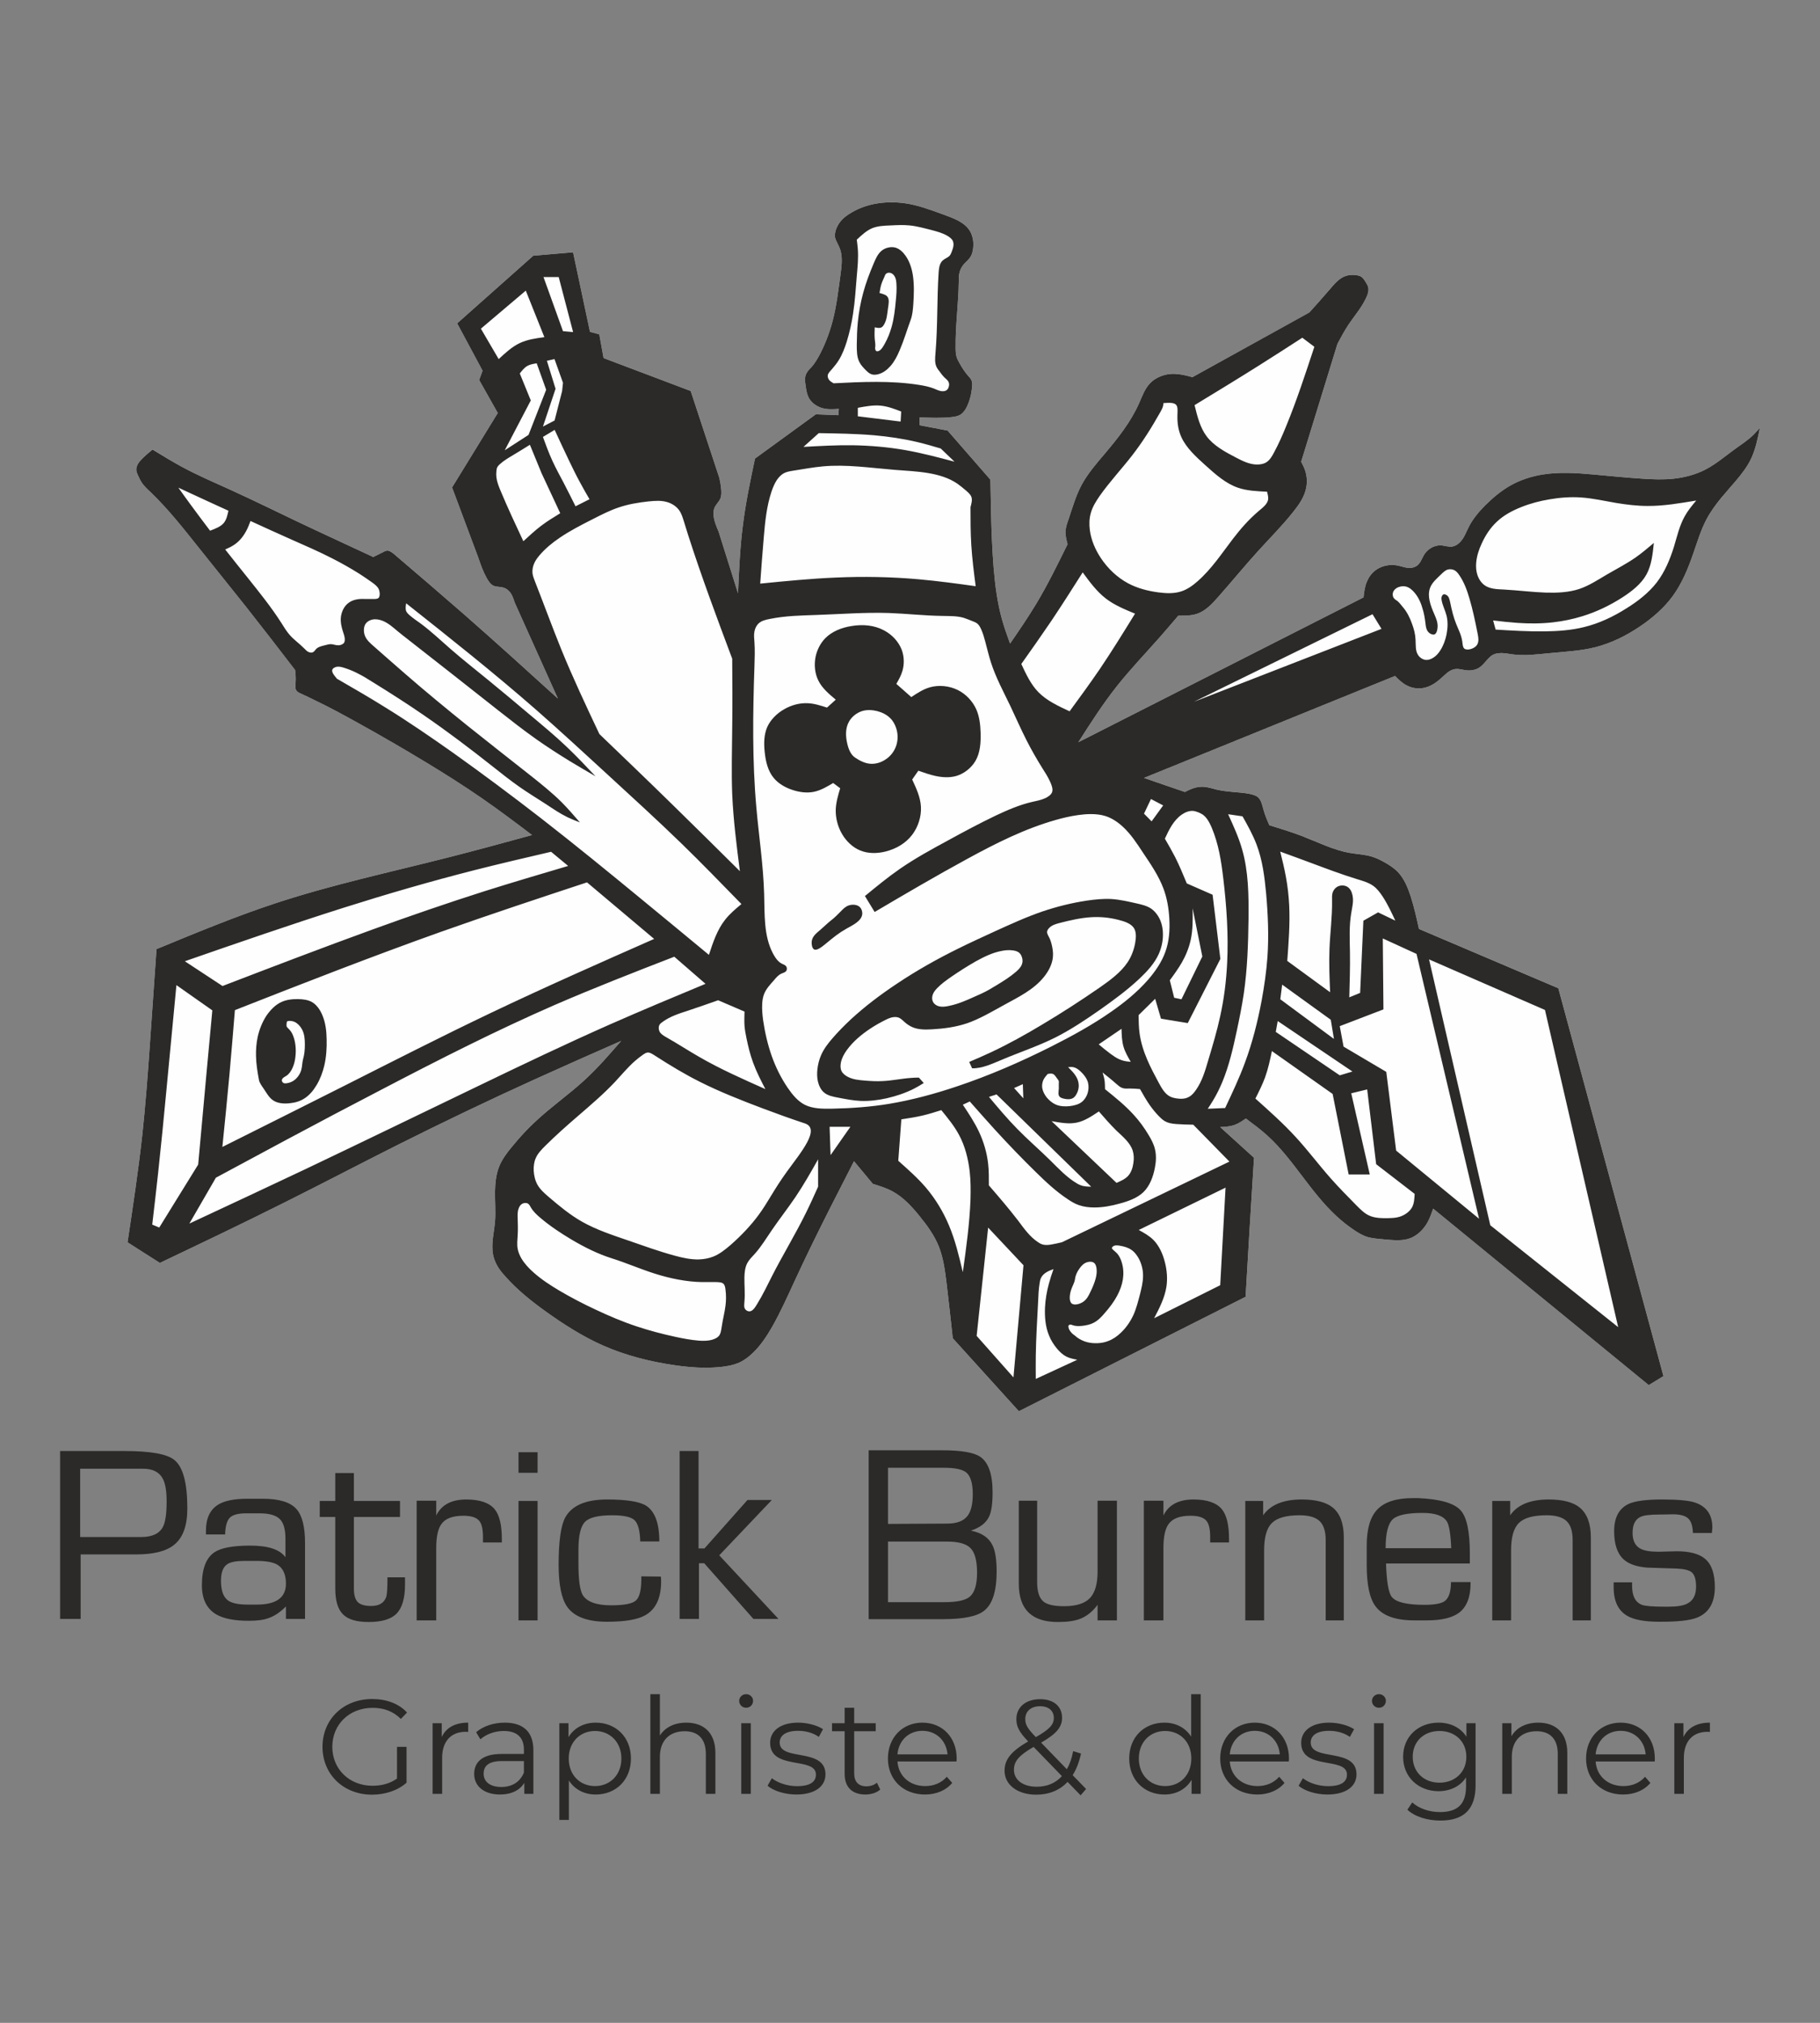 <?xml version="1.0" encoding="UTF-8"?>
<!DOCTYPE svg PUBLIC "-//W3C//DTD SVG 1.1//EN" "http://www.w3.org/Graphics/SVG/1.1/DTD/svg11.dtd">
<!-- Creator: CorelDRAW 2021.5 -->
<svg xmlns="http://www.w3.org/2000/svg" xml:space="preserve" width="225px" height="250px" version="1.1" style="shape-rendering:geometricPrecision; text-rendering:geometricPrecision; image-rendering:optimizeQuality; fill-rule:evenodd; clip-rule:evenodd"
viewBox="0 0 22500 25000"
 xmlns:xlink="http://www.w3.org/1999/xlink"
 xmlns:xodm="http://www.corel.com/coreldraw/odm/2003">
 <rect x="0" y="0" width="22500" height="25000" fill="#808080" stroke="none"/>
 <defs>
  <style type="text/css">
   <![CDATA[
    .fil0 {fill:none}
    .fil1 {fill:#FEFEFE}
    .fil2 {fill:#2B2A29;fill-rule:nonzero}
   ]]>
  </style>
 </defs>
 <g id="Plan_x0020_1">
  <rect class="fil0" width="22500" height="25000"/>
  <g id="_2213003425200">
   <path class="fil1" d="M17268 6987c64,11 125,41 187,30 25,-5 49,-15 68,-30 43,-35 58,-95 90,-142 24,-36 59,-64 97,-83 31,-14 64,-23 98,-22 50,1 101,24 150,14 30,-5 59,-23 82,-44 59,-54 84,-132 120,-202 51,-99 124,-184 202,-262 95,-96 198,-182 315,-248 122,-68 259,-112 397,-134 206,-34 415,-19 622,0 203,18 404,39 607,52 130,9 260,14 390,0 135,-15 270,-51 389,-112 132,-68 246,-167 368,-255 76,-55 157,-107 224,-172 29,-28 56,-59 83,-90 -27,135 -54,269 -112,389 -48,98 -117,186 -188,270 -60,71 -121,138 -179,210 -68,82 -132,169 -181,262 -71,134 -114,281 -165,427 -64,185 -140,368 -254,524 -109,147 -250,270 -405,374 -169,114 -353,205 -547,255 -187,47 -382,56 -577,75 -148,14 -295,33 -442,15 -60,-8 -119,-22 -180,-15 -26,2 -52,9 -75,22 -22,13 -42,32 -60,52 -38,42 -72,88 -120,113 -46,24 -103,30 -157,22 -38,-5 -75,-17 -112,-15 -26,2 -52,10 -75,23 -22,12 -42,28 -60,45 -44,38 -86,80 -135,112 -52,33 -111,56 -173,60 -59,4 -120,-10 -172,-38 -54,-28 -98,-72 -142,-115l-3103 1260 506 174c43,-22 87,-44 134,-55 33,-9 68,-11 102,-9 57,5 112,24 167,37 65,14 132,21 197,27 66,5 130,10 198,23 37,8 76,18 102,40 43,35 55,99 72,158 19,69 45,129 71,189 138,43 276,85 412,137 193,75 380,171 585,206 92,16 188,19 276,47 44,14 86,33 127,55 69,37 137,79 190,134 77,81 122,191 158,301 43,134 73,268 102,402l1723 733 1300 4794 -182 111 -2665 -2181c-21,59 -41,119 -72,173 -25,44 -56,84 -94,119 -33,29 -71,55 -111,71 -104,42 -224,26 -340,16 -71,-7 -141,-11 -206,-32 -52,-18 -102,-47 -150,-79 -82,-55 -158,-115 -229,-182 -156,-145 -288,-317 -419,-490 -133,-175 -266,-351 -427,-497 -84,-77 -177,-145 -269,-213 -43,30 -86,61 -134,78 -57,21 -119,25 -182,28l418 379 -57 921 -47 798 -2803 1414 -817 -902c-24,-224 -49,-447 -76,-674 -19,-156 -39,-313 -95,-455 -56,-142 -147,-268 -247,-390 -94,-115 -197,-225 -323,-294 -76,-42 -162,-69 -247,-95 -78,-93 -155,-186 -233,-280 -101,198 -203,397 -304,595 -144,287 -286,573 -420,864 -93,200 -182,403 -292,595 -66,114 -139,224 -234,315 -49,47 -103,89 -163,117 -76,35 -161,50 -246,58 -188,18 -375,4 -560,-23 -305,-44 -608,-121 -888,-245 -244,-109 -471,-253 -689,-408 -190,-136 -373,-281 -525,-456 -36,-40 -69,-82 -94,-128 -22,-41 -38,-84 -47,-128 -26,-134 12,-273 24,-409 10,-127 -2,-251 0,-379 2,-105 14,-212 53,-307 37,-89 97,-169 160,-244 90,-110 184,-213 287,-308 192,-180 411,-332 605,-510 164,-150 309,-318 455,-486 -355,156 -710,313 -1063,473 -573,260 -1141,532 -1703,814 -466,234 -927,476 -1394,709 -510,256 -1027,502 -1543,748 -133,-85 -267,-169 -400,-255 66,-440 133,-881 182,-1323 40,-373 68,-747 94,-1121 28,-393 55,-786 82,-1179 492,-203 983,-407 1486,-572 696,-228 1416,-382 2127,-563 345,-88 687,-181 1030,-275 -205,-155 -410,-310 -622,-456 -221,-154 -450,-298 -680,-437 -280,-170 -564,-334 -854,-495 -171,-95 -345,-189 -515,-271 -59,-30 -119,-57 -184,-88 -23,-10 -47,-21 -59,-39 -18,-26 -12,-68 -9,-107 3,-53 -1,-99 -6,-146 -198,-258 -397,-516 -599,-772 -194,-245 -391,-487 -585,-731 -190,-238 -376,-477 -599,-692 -44,-41 -89,-82 -120,-133 -16,-25 -28,-52 -40,-79 -9,-20 -18,-39 -20,-60 -2,-18 1,-36 7,-53 11,-34 35,-61 60,-87 42,-43 87,-81 133,-120 119,74 237,147 359,213 200,109 411,198 619,293 268,122 532,252 798,379 279,133 559,261 839,392 37,18 75,35 113,53 39,-19 78,-38 120,-59 17,-10 35,-20 53,-20 26,-2 51,16 76,35 293,250 586,501 876,754 390,342 774,690 1158,1039l-533 -1185c-18,-54 -35,-109 -74,-146 -20,-20 -45,-35 -73,-42 -38,-10 -81,-6 -115,-21 -36,-16 -62,-55 -84,-94 -47,-85 -76,-169 -105,-254l-324 -867 565 -920 -230 -408 42 -115 -314 -585c314,-279 628,-557 941,-836l492 -42 209 983 115 31 53 293 1077 407 355 1077c9,42 17,84 21,128 5,43 6,88 -10,126 -18,40 -57,73 -73,114 -10,26 -12,56 -11,84 5,74 34,141 63,209l240 763c13,-281 24,-561 60,-839 34,-278 92,-552 150,-827l752 -547 279 11 5 -78c-73,5 -146,10 -216,-13 -57,-19 -111,-56 -143,-104 -33,-51 -44,-114 -52,-177 -6,-40 -11,-80 0,-117 5,-19 14,-36 26,-52 13,-19 30,-35 46,-52 48,-54 84,-118 117,-183 65,-130 115,-267 150,-405 45,-178 66,-360 92,-548 14,-105 29,-212 0,-310 -8,-26 -20,-52 -33,-78 -13,-25 -28,-51 -33,-78 -6,-34 1,-71 13,-105 12,-30 27,-59 46,-84 39,-52 93,-92 150,-124 90,-52 187,-86 288,-105 120,-22 246,-23 366,-6 159,22 307,78 470,137 133,48 276,99 339,215 16,30 27,64 33,98 6,39 6,78 0,118 -5,34 -14,69 -33,97 -19,29 -47,52 -72,79 -26,28 -47,62 -58,98 -13,41 -13,86 -13,130 -4,275 -42,536 -39,809 0,40 1,80 12,118 8,25 20,48 33,71 32,58 66,113 111,164 15,16 31,33 39,52 14,29 11,64 7,98 -7,62 -18,118 -40,176 -22,62 -56,127 -110,157 -31,16 -68,22 -105,26 -134,14 -263,8 -392,3l0 97 346 66 529 607c2,136 5,272 8,408 5,226 14,452 32,679 18,218 46,436 105,646 28,99 63,196 98,293 112,-162 223,-325 325,-494 142,-237 264,-486 386,-734 -14,-55 -28,-109 -25,-162 3,-50 21,-100 38,-149 49,-146 91,-292 161,-423 75,-139 182,-262 287,-386 163,-193 319,-389 423,-622 39,-88 71,-181 137,-249 60,-62 149,-101 236,-112 97,-11 192,13 287,38l1445 -798c82,-92 164,-184 249,-283 60,-70 120,-144 202,-170 36,-12 76,-15 117,-11 26,3 53,8 74,21 22,15 38,40 53,64 13,21 26,42 32,64 12,47 -8,100 -32,148 -61,122 -143,214 -213,319 -48,73 -91,153 -134,233l-449 1458c19,36 37,73 50,112 22,67 26,142 12,211 -21,111 -89,208 -161,298 -139,175 -292,327 -436,486 -164,180 -315,368 -486,559 -77,88 -159,176 -261,212 -72,26 -154,25 -237,25 -78,92 -156,183 -236,274 -175,198 -359,390 -523,597 -174,219 -325,456 -477,693l3526 -1790c8,-69 17,-138 44,-202 23,-52 59,-100 105,-134 33,-25 72,-42 112,-53 49,-13 100,-16 150,-7z"/>
   <path class="fil2" d="M743 17933l797 0c321,0 526,37 616,111 107,86 160,286 160,598 0,212 -54,362 -162,449 -97,80 -255,120 -473,120l-684 0 0 797 -254 0 0 -2075zm1003 1063c136,0 226,-43 269,-127 30,-58 45,-163 45,-314 0,-129 -16,-222 -48,-281 -44,-82 -125,-122 -242,-122l-779 0 0 844 755 0zm1783 23c0,-118 -23,-200 -71,-246 -47,-46 -130,-70 -248,-70l-168 0c-99,0 -167,19 -202,55 -35,37 -54,105 -57,206l-237 0 0 -45c0,-153 50,-260 149,-322 78,-49 199,-74 361,-74l195 0c199,0 337,42 413,126 71,79 107,219 107,420l0 939 -236 0 0 -154c-69,69 -137,116 -207,141 -62,25 -145,36 -247,36 -181,1 -317,-26 -410,-80 -117,-71 -175,-190 -175,-359 0,-201 51,-337 154,-407 81,-55 226,-82 437,-83 225,-1 373,47 442,144l0 -227zm-352 812c239,0 358,-87 358,-259 0,-112 -35,-189 -104,-233 -54,-32 -140,-48 -259,-48l-147 0c-103,0 -175,13 -216,41 -51,35 -76,101 -77,198 -1,118 25,198 77,242 45,39 129,59 250,59l118 0zm776 -1281l192 0 0 -345 230 0 0 345 570 0 0 198 -570 0 0 884c0,79 16,135 48,168 32,32 87,48 166,48 99,0 161,-38 187,-115 9,-31 14,-110 14,-239l217 0 0 89c0,167 -34,285 -101,356 -68,72 -184,107 -349,107 -148,0 -254,-31 -317,-95 -64,-63 -95,-169 -95,-317l0 -886 -192 0 0 -198zm1198 -3l242 0 0 183c64,-132 188,-198 372,-198 168,0 285,41 351,121 59,73 88,195 88,367l0 43 -233 0c0,-31 0,-54 0,-68 0,-97 -16,-164 -47,-200 -34,-41 -99,-62 -196,-62 -132,0 -223,34 -272,104 -42,58 -63,157 -63,295l0 894 -242 0 0 -1479zm1259 3l236 0 0 1476 -236 0 0 -1476zm0 -602l236 0 0 254 -236 0 0 -254zm1505 1103c-3,-133 -27,-221 -71,-264 -43,-39 -131,-59 -265,-60 -177,-1 -294,26 -347,82 -54,55 -81,169 -81,343l0 175c0,197 18,326 53,386 52,84 170,127 352,127 159,0 262,-20 305,-59 49,-44 71,-143 67,-299l242 3c2,14 3,35 3,62 0,204 -66,343 -198,417 -95,53 -252,79 -472,79 -239,0 -403,-61 -490,-183 -71,-99 -107,-274 -107,-524 0,-287 28,-482 82,-582 82,-148 255,-222 518,-222 240,0 401,26 482,77 109,70 163,218 163,442l-236 0zm487 -1118l234 0 0 1204 73 0 532 -599 301 0 -650 684 732 786 -310 0 -608 -688 -65 0 0 688 -239 0 0 -2075zm2337 -9l909 0c236,0 393,27 471,81 101,69 152,215 152,439 0,137 -14,235 -41,294 -36,82 -112,141 -227,179 131,26 220,85 266,179 35,69 52,178 52,326 0,244 -52,406 -156,486 -87,69 -256,103 -508,103l-918 0 0 -2087zm938 1877c153,0 256,-22 310,-66 61,-50 92,-149 92,-297 0,-146 -26,-248 -79,-303 -53,-56 -151,-83 -295,-83l-727 0 0 749 699 0zm349 -1332l0 -3c0,-133 -27,-222 -79,-267 -49,-40 -141,-59 -279,-59l-690 0 0 694c82,0 204,-1 367,-2 162,-1 285,-2 366,-2 118,0 201,-32 250,-95 43,-56 65,-145 65,-266zm569 78l227 0 0 1009c0,118 27,198 81,240 47,37 131,55 252,55 150,0 257,-34 321,-102 62,-67 93,-175 93,-327l0 -875 239 0 0 1479 -239 0 0 -192c-63,84 -134,141 -213,172 -68,27 -159,40 -274,40 -325,2 -487,-155 -487,-471l0 -1028zm1546 0l242 0 0 183c64,-132 188,-198 372,-198 168,0 285,41 351,121 59,73 88,195 88,367l0 43 -233 0c0,-31 0,-54 0,-68 0,-97 -16,-164 -47,-200 -34,-41 -99,-62 -196,-62 -132,0 -223,34 -272,104 -42,58 -63,157 -63,295l0 894 -242 0 0 -1479zm1254 3l221 0 0 177c91,-130 250,-195 477,-195 175,0 303,34 385,101 90,75 135,198 135,367l0 1026 -224 0 0 -995c0,-109 -27,-188 -79,-236 -51,-45 -132,-68 -243,-68 -163,0 -277,31 -342,95 -65,63 -97,176 -97,338l0 866 -233 0 0 -1476zm1501 553c0,-205 43,-354 130,-446 90,-95 237,-142 442,-142 41,0 62,0 62,0 272,12 447,62 526,150 77,83 115,261 115,534l0 124 -1036 0c7,225 31,363 71,413 51,65 185,98 402,98 125,0 208,-15 251,-45 52,-37 79,-117 79,-236l242 0 0 16c0,170 -48,292 -144,364 -84,61 -215,93 -393,93l-162 0c-232,0 -391,-59 -477,-175 -72,-97 -108,-267 -108,-509l0 -239zm1045 31c-7,-172 -25,-282 -53,-329 -45,-72 -145,-107 -302,-107 -188,0 -310,26 -366,77 -60,55 -90,174 -90,359l811 0zm507 -584l222 0 0 177c90,-130 249,-195 477,-195 174,0 303,34 384,101 90,75 136,198 136,367l0 1026 -225 0 0 -995c0,-109 -26,-188 -79,-236 -51,-45 -132,-68 -242,-68 -164,0 -278,31 -343,95 -65,63 -97,176 -97,338l0 866 -233 0 0 -1476zm1729 1006c0,5 0,13 0,23 0,9 0,17 0,21 0,124 40,202 121,234 39,15 132,23 280,23l47 0c110,0 191,-13 239,-41 70,-37 104,-106 104,-207 0,-88 -18,-147 -55,-178 -31,-25 -91,-41 -181,-45 -124,-4 -247,-8 -370,-12 -131,-11 -227,-45 -289,-101 -78,-71 -118,-187 -118,-349 0,-170 61,-283 183,-339 79,-35 216,-53 411,-53 196,0 332,13 406,38 141,48 213,149 214,304 0,15 -2,39 -6,72l-234 0c-3,-89 -23,-149 -61,-182 -38,-33 -100,-49 -187,-49 -18,0 -45,1 -83,2 -38,1 -66,1 -85,1 -115,0 -193,10 -232,29 -66,31 -98,97 -98,199 0,93 32,158 95,193 47,26 122,39 226,39 24,0 61,-1 111,-3 50,-2 88,-3 114,-3 162,0 280,32 353,96 79,68 118,183 118,347 0,191 -72,317 -217,376 -87,36 -243,53 -467,52 -184,0 -317,-24 -401,-74 -110,-65 -166,-182 -166,-351l0 -62 228 0z"/>
   <path class="fil2" d="M4908 21981c-90,64 -193,89 -304,89 -285,0 -496,-206 -496,-481 0,-277 211,-482 498,-482 136,0 252,40 350,137l76 -79c-102,-111 -255,-167 -431,-167 -355,0 -614,250 -614,591 0,340 259,591 612,591 161,0 317,-50 427,-148l0 -443 -118 0 0 392zm553 -513l0 -171 -113 0 0 873 118 0 0 -445c0,-206 111,-322 293,-322 9,0 19,2 29,2l0 -115c-161,0 -273,61 -327,178zm780 -178c-138,0 -267,43 -355,118l53 88c71,-63 177,-103 290,-103 163,0 248,81 248,231l0 53 -278 0c-250,0 -337,113 -337,247 0,151 122,254 319,254 145,0 247,-55 301,-144l0 136 112 0 0 -541c0,-226 -127,-339 -353,-339zm-42 795c-139,0 -220,-63 -220,-164 0,-90 54,-156 224,-156l274 0 0 142c-47,115 -145,178 -278,178zm1166 -795c-145,0 -266,63 -337,179l0 -172 -113 0 0 1195 118 0 0 -487c73,113 192,173 332,173 249,0 435,-179 435,-445 0,-264 -186,-443 -435,-443zm-9 784c-186,0 -325,-137 -325,-341 0,-202 139,-340 325,-340 185,0 326,138 326,340 0,204 -141,341 -326,341zm1129 -784c-148,0 -262,58 -327,159l0 -511 -118 0 0 1232 118 0 0 -458c0,-200 118,-316 306,-316 166,0 262,95 262,279l0 495 118 0 0 -507c0,-250 -146,-373 -359,-373zm739 -184c50,0 86,-38 86,-87 0,-44 -38,-81 -86,-81 -48,0 -86,38 -86,83 0,47 38,85 86,85zm-60 1064l118 0 0 -873 -118 0 0 873zm681 8c227,0 360,-98 360,-249 0,-335 -566,-157 -566,-393 0,-83 70,-145 227,-145 90,0 181,22 257,75l52 -95c-73,-49 -196,-81 -309,-81 -222,0 -345,106 -345,249 0,345 566,166 566,393 0,87 -68,143 -234,143 -123,0 -241,-43 -311,-98l-53 93c72,62 211,108 356,108zm996 -146c-34,30 -82,45 -130,45 -98,0 -151,-57 -151,-160l0 -521 266 0 0 -99 -266 0 0 -191 -118 0 0 191 -156 0 0 99 156 0 0 528c0,161 91,254 256,254 68,0 138,-20 184,-61l-41 -85zm986 -299c0,-262 -178,-443 -424,-443 -245,0 -426,184 -426,443 0,259 186,445 458,445 138,0 259,-50 337,-143l-67 -76c-66,76 -161,115 -267,115 -191,0 -330,-122 -343,-304l730 0c0,-14 2,-27 2,-37zm-424 -342c171,0 296,120 311,291l-619 0c14,-171 139,-291 308,-291zm2024 719l-166 -171c46,-73 81,-163 103,-267l-97 -30c-16,88 -43,163 -78,224l-318 -329c189,-109 259,-191 259,-307 0,-144 -107,-230 -271,-230 -179,0 -294,99 -294,247 0,89 33,159 146,275 -212,123 -292,224 -292,362 0,176 163,296 390,296 158,0 291,-53 389,-158l161 166 68 -78zm-568 -1023c108,0 169,59 169,145 0,83 -54,141 -222,237 -106,-108 -131,-156 -131,-224 0,-93 68,-158 184,-158zm-43 995c-168,0 -281,-83 -281,-209 0,-103 57,-176 243,-283l350 361c-80,88 -186,131 -312,131zm1910 -1144l0 525c-73,-113 -192,-173 -331,-173 -250,0 -435,179 -435,443 0,264 185,445 435,445 144,0 265,-63 336,-181l0 173 113 0 0 -1232 -118 0zm-322 1136c-185,0 -325,-137 -325,-341 0,-204 140,-340 325,-340 185,0 324,136 324,340 0,204 -139,341 -324,341zm1531 -341c0,-262 -178,-443 -423,-443 -246,0 -427,184 -427,443 0,259 186,445 458,445 138,0 259,-50 337,-143l-66 -76c-67,76 -161,115 -268,115 -190,0 -330,-122 -343,-304l730 0c0,-14 2,-27 2,-37zm-423 -342c171,0 295,120 310,291l-619 0c15,-171 139,-291 309,-291zm898 787c227,0 360,-98 360,-249 0,-335 -566,-157 -566,-393 0,-83 69,-145 227,-145 90,0 181,22 257,75l52 -95c-73,-49 -196,-81 -309,-81 -222,0 -345,106 -345,249 0,345 566,166 566,393 0,87 -68,143 -234,143 -123,0 -241,-43 -311,-98l-53 93c72,62 211,108 356,108zm637 -1072c50,0 86,-38 86,-87 0,-44 -38,-81 -86,-81 -48,0 -86,38 -86,83 0,47 38,85 86,85zm-60 1064l118 0 0 -873 -118 0 0 873zm1142 -873l0 167c-73,-114 -199,-174 -345,-174 -249,0 -438,171 -438,422 0,250 189,425 438,425 143,0 267,-59 340,-170l0 111c0,216 -101,317 -322,317 -134,0 -260,-44 -343,-119l-60 90c91,86 247,134 407,134 288,0 436,-136 436,-436l0 -767 -113 0zm-333 735c-193,0 -331,-131 -331,-320 0,-190 138,-319 331,-319 192,0 332,129 332,319 0,189 -140,320 -332,320zm1221 -742c-151,0 -269,61 -332,168l0 -161 -113 0 0 873 118 0 0 -458c0,-200 118,-316 306,-316 166,0 262,95 262,279l0 495 118 0 0 -507c0,-250 -146,-373 -359,-373zm1441 443c0,-262 -177,-443 -423,-443 -246,0 -427,184 -427,443 0,259 186,445 458,445 138,0 259,-50 337,-143l-66 -76c-66,76 -161,115 -267,115 -191,0 -331,-122 -344,-304l731 0c0,-14 1,-27 1,-37zm-423 -342c171,0 295,120 310,291l-619 0c15,-171 140,-291 309,-291zm777 77l0 -171 -113 0 0 873 118 0 0 -445c0,-206 111,-322 293,-322 9,0 19,2 29,2l0 -115c-161,0 -272,61 -327,178z"/>
   <g>
    <path class="fil2" d="M13744 11111c-103,-6 -207,5 -311,20 -184,28 -365,73 -541,132 -205,70 -403,161 -601,251 -146,67 -292,134 -436,205 -266,131 -525,276 -772,442 -197,131 -388,275 -562,435 -80,75 -158,153 -231,238 -54,62 -105,129 -138,204 -25,56 -40,117 -47,178 -5,51 -5,102 7,152 12,50 36,100 73,132 46,41 113,54 178,66 95,18 185,36 277,40 107,4 217,-9 324,-33 117,-27 231,-65 337,-119 40,-21 80,-44 119,-69l-60 -67c-33,0 -66,1 -99,4 -117,8 -233,34 -350,39 -72,4 -145,0 -218,-6 -72,-6 -145,-12 -211,-46 -33,-17 -64,-41 -79,-73 -15,-31 -14,-70 -7,-106 12,-56 40,-106 72,-151 79,-109 185,-197 298,-271 60,-39 121,-74 185,-105 21,-11 42,-20 66,-27 30,-8 64,-10 92,0 30,12 54,37 79,60 28,24 60,45 93,59 74,32 160,31 244,26 147,-8 289,-28 423,-72 163,-55 313,-146 469,-231 177,-97 361,-186 488,-343 59,-73 105,-160 112,-251 5,-55 -5,-112 -19,-165 -7,-24 -14,-48 -27,-72 -12,-24 -29,-49 -26,-73 2,-17 13,-33 26,-46 34,-35 80,-48 125,-60 131,-34 262,-64 390,-72 112,-7 223,2 344,33 76,19 157,47 191,105 28,48 24,116 13,179 -16,89 -47,168 -92,237 -85,128 -218,225 -350,317 -236,163 -467,312 -707,455 -205,123 -416,241 -634,343 -89,42 -179,81 -269,119l36 79c124,3 245,-55 366,-105 224,-95 444,-167 653,-271 193,-96 376,-218 555,-343 172,-121 340,-244 495,-389 95,-90 185,-187 238,-304 33,-74 52,-156 52,-238 1,-60 -9,-121 -32,-178 -25,-57 -63,-110 -113,-145 -53,-36 -119,-51 -185,-66 -102,-23 -202,-46 -303,-53zm-1110 805l0 0c-12,37 -42,66 -72,93 -75,65 -156,115 -238,165 -62,38 -125,76 -191,106 -75,32 -149,69 -225,98 -55,22 -111,40 -172,53 -48,11 -100,18 -145,0 -17,-7 -34,-18 -46,-33 -11,-13 -17,-29 -20,-46 -4,-23 1,-47 10,-69 11,-26 30,-49 50,-70 51,-53 111,-96 171,-138 99,-68 199,-132 304,-192 103,-57 210,-110 324,-131 43,-9 87,-12 131,-7 29,3 58,10 80,26 19,14 32,36 39,60 10,28 10,59 0,85z"/>
    <path class="fil2" d="M21674 5377c-67,65 -148,117 -224,172 -122,88 -236,187 -368,255 -119,61 -254,97 -389,112 -130,14 -260,9 -390,0 -203,-13 -404,-34 -607,-52 -207,-19 -416,-33 -622,0 -138,22 -275,66 -397,134 -117,66 -220,152 -315,247 -78,79 -151,164 -202,263 -36,70 -61,148 -120,202 -23,21 -52,39 -82,44 -49,10 -100,-13 -150,-14 -34,-1 -67,8 -98,22 -38,19 -73,47 -97,83 -32,47 -47,107 -90,142 -19,15 -43,25 -68,30 -62,11 -123,-19 -187,-30 -50,-9 -101,-6 -150,7 -40,11 -79,28 -112,53 -46,34 -82,82 -105,135 -28,63 -36,132 -44,201l-3526 1790c152,-237 303,-474 477,-693 164,-207 348,-399 523,-597 80,-91 158,-182 236,-274 83,0 165,1 237,-25 102,-36 184,-124 261,-212 171,-192 322,-379 486,-559 144,-159 297,-311 436,-486 72,-90 140,-187 161,-298 14,-69 10,-144 -12,-211 -13,-39 -31,-76 -50,-112l449 -1458c43,-80 86,-160 134,-233 70,-105 152,-197 213,-319 24,-48 44,-101 32,-148 -6,-22 -19,-43 -32,-64 -15,-24 -31,-49 -53,-64 -21,-13 -48,-18 -74,-21 -41,-4 -81,-1 -117,11 -82,26 -142,100 -202,170 -85,99 -167,191 -249,282l-1445 799c-95,-25 -190,-49 -287,-38 -87,11 -176,50 -236,112 -66,68 -98,161 -137,249 -104,233 -260,429 -423,622 -105,124 -212,247 -287,386 -70,131 -112,277 -161,423 -17,49 -35,99 -38,149 -3,53 11,107 25,162 -122,248 -244,497 -386,734 -102,169 -213,332 -325,494 -35,-97 -70,-194 -98,-293 -59,-210 -87,-428 -105,-646 -18,-227 -27,-453 -32,-679 -3,-136 -6,-272 -8,-408l-529 -607 -346 -66 0 -97c129,5 258,11 392,-3 37,-4 74,-10 105,-26 54,-30 88,-95 110,-157 22,-58 33,-114 40,-176 4,-34 7,-69 -7,-98 -8,-19 -24,-36 -39,-52 -45,-51 -79,-106 -111,-164 -13,-23 -25,-46 -33,-71 -11,-38 -12,-78 -12,-118 -3,-273 35,-535 39,-809 0,-44 0,-89 13,-130 11,-36 32,-70 58,-98 25,-27 53,-49 72,-79 19,-28 28,-63 33,-97 6,-40 6,-79 0,-118 -6,-34 -17,-68 -33,-98 -63,-116 -206,-167 -339,-215 -163,-59 -311,-115 -470,-137 -120,-17 -246,-16 -366,6 -101,19 -198,53 -288,105 -57,32 -111,72 -150,124 -19,25 -34,54 -46,84 -12,34 -19,71 -13,105 6,27 20,53 33,78 13,26 25,52 33,78 29,98 14,205 0,310 -26,188 -47,370 -92,548 -35,138 -85,275 -150,405 -33,65 -69,129 -117,183 -16,17 -33,33 -46,52 -12,16 -21,33 -26,52 -11,37 -6,77 0,117 8,63 18,126 52,177 32,48 86,85 143,104 70,23 143,18 216,13l-5 78 -279 -11 -752 547c-58,275 -116,549 -150,827 -36,278 -47,558 -60,839l-240 -763c-29,-68 -58,-135 -63,-209 -1,-28 1,-58 11,-84 17,-41 55,-74 73,-114 16,-38 15,-83 10,-126 -4,-44 -12,-86 -21,-128l-355 -1077 -1077 -407 -53 -293 -115 -31 -209 -983 -492 42c-313,279 -627,558 -941,836l314 585 -42 115 230 408 -565 920 324 867c29,85 58,169 105,254 22,39 48,78 84,94 34,15 77,11 115,21 28,7 53,22 73,42 39,37 56,92 74,146l533 1185c-384,-349 -768,-697 -1158,-1039 -290,-253 -583,-504 -876,-754 -25,-18 -50,-37 -76,-35 -18,0 -36,10 -53,20 -42,21 -81,40 -120,59 -38,-18 -76,-35 -113,-53 -280,-131 -560,-259 -839,-392 -266,-127 -530,-257 -798,-379 -208,-95 -419,-184 -619,-293 -122,-66 -240,-139 -359,-212 -46,38 -91,76 -133,119 -25,26 -49,53 -60,87 -6,17 -9,35 -7,53 2,21 11,40 20,60 13,27 24,54 40,79 31,51 76,92 120,133 223,215 409,454 599,692 194,244 391,486 585,731 202,256 401,514 599,772 5,47 9,93 6,146 -3,39 -9,81 9,107 12,18 36,29 59,39 65,31 125,58 184,88 170,82 344,176 515,271 290,161 574,325 854,495 230,139 459,284 680,437 212,146 417,301 622,456 -343,94 -685,187 -1030,275 -711,181 -1431,335 -2127,563 -503,165 -994,369 -1486,572 -27,393 -54,786 -82,1179 -26,374 -54,748 -94,1121 -49,442 -116,883 -182,1323 133,86 267,170 400,255 516,-246 1033,-492 1543,-748 467,-233 928,-475 1394,-709 562,-282 1130,-554 1703,-814 353,-160 708,-317 1063,-473 -146,168 -291,336 -455,486 -194,178 -413,330 -605,510 -103,95 -197,198 -287,308 -63,75 -123,155 -160,244 -39,95 -51,202 -53,307 -2,128 10,252 0,379 -12,136 -50,275 -24,409 9,44 25,87 47,128 25,46 58,88 94,128 152,175 335,320 525,456 218,155 445,299 689,408 280,124 583,201 888,245 185,27 372,41 560,23 85,-8 170,-23 246,-58 60,-28 114,-70 163,-117 95,-91 168,-201 234,-315 110,-192 199,-395 292,-595 134,-291 276,-577 420,-864 101,-198 203,-397 304,-595 78,94 155,187 233,280 85,26 171,53 247,95 126,69 229,179 323,294 100,122 191,248 247,389 56,143 76,300 95,456 27,227 52,450 76,674l817 902 2803 -1414 47 -798 57 -921 -418 -379c63,-3 125,-7 182,-28 48,-17 91,-48 135,-78 91,68 184,136 268,213 161,146 294,322 427,497 131,173 263,345 419,490 71,67 147,127 229,182 48,32 98,61 150,79 65,21 135,25 206,32 116,10 236,26 340,-16 40,-16 78,-42 111,-71 38,-35 69,-75 94,-119 31,-54 51,-114 72,-173l2665 2181 182 -111 -1300 -4794 -1723 -733c-29,-134 -59,-268 -102,-402 -36,-110 -81,-220 -158,-301 -53,-55 -121,-97 -190,-134 -41,-22 -83,-41 -127,-55 -88,-28 -184,-31 -276,-47 -204,-35 -392,-131 -585,-206 -136,-52 -274,-94 -412,-137 -26,-60 -52,-120 -71,-189 -17,-59 -29,-123 -71,-158 -27,-22 -66,-32 -103,-40 -68,-13 -132,-18 -198,-23 -65,-6 -132,-13 -197,-27 -55,-13 -110,-32 -167,-37 -34,-2 -69,0 -102,9 -47,11 -91,33 -134,55l-506 -174 3103 -1260c44,43 88,87 142,115 52,28 113,42 172,38 62,-4 121,-27 173,-60 49,-32 91,-73 135,-112 19,-17 38,-33 60,-45 23,-13 49,-21 75,-23 37,-2 74,10 112,15 54,8 111,2 157,-22 48,-25 82,-71 120,-113 18,-20 38,-39 60,-52 23,-13 49,-20 75,-22 61,-7 120,7 180,15 147,18 294,-1 442,-15 195,-19 390,-28 577,-75 194,-50 378,-141 547,-255 155,-104 296,-227 405,-374 114,-156 190,-339 254,-524 51,-146 94,-293 165,-427 49,-93 113,-180 180,-262 59,-72 120,-139 180,-210 71,-84 140,-172 188,-270 58,-120 85,-254 112,-389 -27,31 -54,62 -83,90zm-6097 -868l0 0c175,-110 349,-223 523,-335l149 112c-110,333 -219,666 -349,982 -44,108 -90,214 -149,323 -26,50 -55,99 -100,125 -32,19 -73,25 -112,25 -93,-1 -177,-43 -261,-87 -137,-71 -275,-147 -361,-262 -80,-106 -115,-245 -149,-385 270,-164 541,-329 809,-498zm-2091 1829l0 0c21,-76 65,-145 111,-212 125,-176 270,-331 399,-497 129,-166 240,-343 348,-535 18,-32 36,-64 38,-100 0,-4 0,-8 0,-12 68,-5 136,-10 161,25 20,27 14,77 13,124 -3,105 13,194 50,274 61,132 180,241 299,348 125,113 250,223 398,274 112,39 236,44 361,50 9,34 18,69 13,99 -10,54 -64,96 -113,137 -132,112 -229,226 -323,348 -135,176 -262,371 -436,523 -60,53 -126,100 -199,124 -90,30 -189,26 -287,13 -132,-18 -259,-51 -373,-112 -134,-72 -250,-182 -336,-311 -70,-106 -121,-223 -137,-349 -9,-70 -7,-143 13,-211zm-487 1333l0 0c132,-197 259,-397 386,-597 87,119 174,237 286,323 106,82 233,134 361,187 -142,230 -284,461 -435,684 -121,177 -247,350 -374,523 -142,-66 -284,-132 -386,-237 -92,-94 -152,-221 -211,-348 126,-177 251,-355 373,-535zm-2694 -2934l0 0c-19,-11 -38,-22 -53,-39 -13,-16 -22,-39 -19,-59 2,-14 10,-27 19,-39 13,-16 26,-31 40,-46 28,-32 55,-67 78,-104 44,-71 73,-149 98,-228 35,-114 61,-230 78,-346 24,-154 33,-308 46,-464 10,-111 21,-222 13,-332 -3,-40 -8,-79 -13,-118 61,-57 123,-115 196,-144 68,-26 146,-29 222,-32 80,-4 158,-8 235,0 92,9 184,35 275,58 67,18 133,35 195,72 28,17 54,37 66,65 6,17 8,35 6,53 -2,25 -11,48 -19,71 -8,19 -14,38 -26,53 -22,25 -59,36 -85,59 -15,12 -25,28 -33,45 -14,33 -17,69 -20,105 -22,337 -10,650 -39,998 -5,59 -11,120 13,170 10,21 25,40 40,59 18,24 35,49 58,71 20,19 43,35 52,59 8,18 7,39 0,59 -4,16 -13,30 -26,39 -12,9 -29,13 -45,13 -39,1 -75,-18 -111,-33 -59,-23 -121,-35 -183,-45 -348,-55 -703,-38 -1058,-20zm836 349l0 0 -7 124 -529 -65 0 -105c97,-18 194,-36 287,-26 85,9 167,40 249,72zm-1019 267l0 0c227,4 453,7 679,26 183,16 365,43 542,85 97,23 192,51 287,79l170 163c-203,-54 -407,-108 -613,-144 -212,-37 -426,-55 -641,-59 -204,-3 -409,9 -613,20l189 -170zm-680 1291l0 0c16,-193 35,-387 96,-569 16,-48 36,-96 64,-140 23,-34 52,-66 86,-85 36,-20 77,-26 119,-33 124,-19 244,-42 365,-53 291,-27 582,18 891,43 274,21 562,27 773,171 37,26 71,55 108,86 26,23 53,47 64,75 15,38 2,83 -10,129 0,158 0,315 10,472 11,169 32,337 54,505 -236,-33 -472,-65 -709,-86 -339,-30 -680,-36 -1020,-21 -312,13 -623,44 -935,75 14,-189 27,-378 44,-569zm-238 5858l0 0c-1,59 -4,117 0,175 4,51 14,102 24,152 21,103 46,205 82,303 41,113 96,220 152,328 -281,-125 -561,-249 -818,-398 -135,-77 -264,-162 -409,-244 -33,-19 -66,-38 -82,-71 -12,-25 -13,-58 0,-81 8,-15 22,-25 36,-35 95,-70 205,-104 315,-140 125,-42 250,-85 374,-129 109,47 217,94 326,140zm-1916 -6332l0 0c-57,29 -115,58 -173,87 -49,-98 -98,-196 -149,-294 -47,-89 -96,-178 -138,-270 -44,-96 -80,-194 -116,-293 49,-29 97,-58 145,-87 59,127 117,254 178,380 41,85 82,170 127,253 40,76 83,150 126,224zm-862 -1554l0 0c28,-37 57,-73 94,-94 34,-19 74,-25 115,-32l117 327 -218 558 -294 190 322 -616 -136 -333zm335 -157l0 0 94 -21 105 293 -11 103 -93 363 -144 75 156 -467 -107 -346zm146 -1035l0 0 178 680c-41,-4 -83,-7 -125,-11l-241 -669 188 0zm-962 638l0 0 555 -470 230 575c-106,14 -211,29 -304,73 -96,45 -179,122 -261,198l-220 -376zm244 2005l0 0c-23,-55 -45,-110 -52,-167 -3,-26 -3,-53 0,-80 2,-17 4,-33 11,-46 7,-14 18,-24 29,-35 51,-47 109,-80 167,-115 69,-41 138,-84 207,-127l144 351 231 495c-81,50 -162,99 -237,156 -76,58 -147,124 -219,190 -96,-205 -192,-409 -281,-622zm426 1123l0 0c-13,-34 -27,-68 -32,-104 -4,-42 4,-87 22,-126 15,-34 38,-65 62,-94 72,-85 159,-157 251,-219 129,-88 268,-159 408,-230 106,-54 213,-109 324,-146 118,-40 240,-60 366,-74 82,-8 164,-15 241,11 53,17 103,50 136,94 32,42 47,95 63,146 17,57 34,112 52,167 164,511 354,1019 544,1526 2,283 4,566 0,849 -2,276 -11,551 0,826 14,317 54,634 95,951 -275,-273 -550,-545 -827,-816 -301,-295 -606,-587 -910,-879 -164,-347 -327,-693 -471,-1046 -112,-276 -213,-554 -324,-836zm-4018 -631l0 0c-80,-106 -160,-212 -239,-320 -52,-70 -102,-141 -153,-212 120,55 240,110 359,166 87,40 174,80 260,119 -12,54 -24,108 -54,147 -38,49 -105,74 -173,100zm1418 1416l0 0c-39,10 -79,18 -107,46 -13,14 -23,33 -40,40 -13,7 -31,5 -46,0 -25,-8 -42,-28 -60,-46 -59,-60 -126,-106 -180,-167 -40,-46 -73,-100 -106,-153 -123,-192 -265,-368 -406,-545 -96,-119 -191,-239 -286,-359 37,-17 74,-33 108,-56 63,-41 113,-101 149,-168 23,-41 39,-84 56,-128 166,76 332,152 499,226 169,75 339,148 505,233 117,59 231,124 340,192 56,36 110,73 166,113 29,22 58,44 73,74 8,15 12,33 14,53 1,22 -1,47 -14,60 -13,12 -38,13 -60,13 -29,0 -54,0 -79,0 -46,-1 -94,-4 -140,7 -39,8 -77,26 -107,53 -46,41 -73,104 -80,166 -6,62 8,122 27,180 8,23 16,47 20,73 3,20 3,43 -6,60 -13,20 -41,31 -67,33 -33,2 -63,-12 -93,-14 -26,-1 -53,7 -80,14zm1588 1330l0 0c-276,-195 -554,-386 -841,-563 -196,-123 -397,-238 -597,-354 -37,-45 -75,-90 -52,-120 8,-11 24,-20 40,-25 33,-9 65,-1 97,9 55,17 109,38 160,64 72,35 141,78 209,121 210,130 417,262 620,402 291,200 574,414 852,634 111,88 222,176 338,257 105,73 214,139 322,209 86,57 172,116 265,161 50,24 101,44 153,64 -73,-85 -147,-170 -225,-249 -123,-122 -259,-230 -395,-338 -257,-203 -515,-404 -772,-610 -258,-208 -516,-420 -763,-635 -131,-113 -259,-227 -395,-346 -41,-36 -82,-72 -104,-120 -12,-27 -18,-58 -16,-88 1,-27 9,-53 24,-73 19,-25 49,-41 81,-48 42,-9 88,0 128,16 70,29 127,80 185,129 40,33 80,64 121,96 184,145 370,289 554,434 191,150 381,300 571,450 154,121 307,241 467,354 136,96 276,186 418,273 104,63 209,124 314,185 -116,-123 -232,-246 -354,-362 -144,-137 -298,-265 -451,-393 -173,-146 -347,-292 -522,-435 -156,-127 -314,-252 -467,-385 -122,-107 -242,-220 -369,-314 -43,-31 -87,-60 -129,-96 -20,-17 -40,-35 -49,-57 -11,-27 -5,-62 0,-96 544,431 1088,862 1609,1318 291,255 575,518 860,779 314,289 630,576 936,873 251,244 495,496 740,747 -73,61 -145,121 -201,193 -98,123 -150,279 -201,435 -276,-228 -552,-457 -829,-684 -413,-340 -827,-678 -1249,-1006 -356,-276 -717,-545 -1083,-806zm2484 2299l0 0c-678,299 -1355,598 -2024,917 -604,288 -1200,592 -1798,894 -505,255 -1011,507 -1516,760 30,-296 60,-592 87,-888 24,-267 46,-535 68,-803 845,-332 1692,-663 2548,-968 598,-212 1202,-412 1805,-611l830 699zm-3837 -386l0 0c537,-170 1078,-327 1624,-466 312,-79 625,-152 939,-225l211 175c-345,102 -691,204 -1033,312 -465,148 -926,307 -1384,473 -622,226 -1239,462 -1856,699 -156,-102 -311,-204 -466,-306 653,-227 1306,-453 1965,-662zm-2281 3953l0 0c-28,-12 -58,-24 -87,-36 25,-213 50,-427 73,-640 37,-339 70,-679 102,-1018 42,-434 82,-869 124,-1302 148,104 296,208 444,312 -25,262 -49,524 -73,786 -34,373 -68,747 -102,1120 -95,153 -189,305 -284,459 -66,106 -131,213 -197,319zm5573 -2511l0 0c-547,242 -1087,500 -1626,760 -711,342 -1421,687 -2133,1026 -480,227 -961,452 -1442,676 109,-189 218,-378 328,-567 293,-158 586,-316 880,-473 396,-212 792,-421 1191,-628 697,-364 1398,-720 2118,-1034 487,-211 982,-404 1478,-596 129,112 257,223 386,335 -395,164 -789,329 -1180,501zm1427 3477l0 0c-10,83 -33,166 -46,256 -7,43 -11,87 -35,117 -19,23 -51,38 -82,47 -55,16 -109,15 -164,12 -98,-8 -195,-26 -292,-47 -161,-35 -322,-77 -478,-129 -176,-58 -347,-131 -514,-210 -152,-71 -300,-148 -444,-233 -111,-66 -219,-136 -316,-222 -58,-51 -112,-108 -152,-175 -21,-36 -38,-76 -46,-117 -11,-56 -3,-116 0,-174 4,-67 2,-133 0,-199 -2,-43 -4,-87 12,-128 8,-24 23,-47 46,-59 22,-11 51,-12 70,0 16,10 25,29 35,47 31,52 73,91 117,128 119,101 250,188 386,269 159,94 326,178 502,233 177,56 346,130 525,187 191,61 395,102 584,105 57,1 112,-1 176,0 35,1 73,2 93,23 15,16 20,44 23,70 9,71 8,135 0,199zm59 -747l0 0c-66,56 -132,109 -210,140 -55,22 -116,33 -176,35 -103,3 -204,-20 -303,-47 -195,-53 -382,-121 -573,-187 -195,-67 -394,-132 -572,-233 -146,-83 -277,-191 -409,-304 -53,-45 -106,-92 -140,-151 -29,-52 -44,-114 -47,-175 -2,-53 4,-106 24,-152 24,-58 70,-106 116,-152 134,-133 271,-254 409,-373 155,-134 314,-269 456,-420 81,-87 158,-180 245,-257 33,-29 67,-55 105,-82 15,-10 31,-20 47,-23 30,-6 62,15 93,35 202,130 374,233 561,327 241,121 508,227 771,326 175,66 349,129 525,187 202,67 -58,369 -221,595 -166,229 -234,379 -351,537 -93,127 -218,259 -350,374zm1086 -724l0 0c-49,109 -98,218 -152,327 -132,268 -294,533 -420,782 -57,111 -106,219 -187,350 -25,41 -54,84 -94,82 -16,-1 -35,-10 -46,-24 -20,-23 -15,-59 -12,-93 10,-110 -2,-202 0,-304 1,-60 8,-123 35,-175 23,-43 60,-79 94,-116 81,-91 142,-193 210,-292 94,-138 198,-270 292,-409 101,-150 191,-308 280,-466l0 338zm154 -390l0 0 -12 -350c85,0 171,0 257,0l-245 350zm1730 545l0 0c-11,301 -53,602 -95,902 -47,-197 -93,-394 -172,-580 -70,-167 -166,-326 -284,-465 -103,-121 -223,-226 -342,-332l38 -512c89,-14 178,-27 266,-48 77,-18 152,-42 228,-66 79,97 159,194 218,304 75,138 115,297 133,455 13,114 13,228 10,342zm531 2202l0 0 -455 -513 142 -1338 437 465 -124 1386zm276 19l0 0c-1,-95 -1,-189 0,-285 3,-225 18,-450 29,-674 3,-75 6,-151 19,-228 3,-23 8,-46 19,-66 14,-27 39,-50 66,-66 27,-17 56,-27 86,-38 -21,60 -41,120 -57,180 -26,96 -43,194 -48,294 -5,117 5,236 48,342 24,62 60,119 104,171 33,38 70,73 114,95 41,20 87,29 133,38l-513 237zm1287 -1041l0 0c-23,86 -44,171 -80,251 -38,82 -90,158 -157,221 -45,43 -98,80 -156,101 -40,16 -83,24 -127,26 -42,2 -86,-1 -127,-11 -47,-11 -92,-33 -131,-61 -5,-5 -10,-8 -15,-13 -7,-6 -14,-12 -21,-16 -20,-14 -37,-32 -51,-52 -8,-13 -15,-26 -18,-43 -2,-9 -2,-19 4,-25 5,-7 16,-9 25,-8 10,1 18,5 26,8 35,12 76,11 116,7 49,-6 96,-15 138,-37 55,-27 100,-74 141,-123 59,-67 112,-137 153,-214 32,-61 58,-128 69,-196 11,-68 9,-138 -11,-207 -12,-43 -31,-85 -58,-116 -14,-15 -29,-27 -47,-43 -10,-9 -21,-19 -19,-29 2,-5 6,-10 11,-15 24,-19 54,-16 84,-11 54,9 104,23 145,51 44,30 78,77 102,127 29,62 44,130 43,196 0,78 -20,155 -39,232zm-850 -60l0 0c17,-51 41,-86 48,-133 6,-48 27,-93 57,-133 24,-34 53,-64 95,-76 29,-9 64,-8 85,10 18,14 25,41 29,66 6,43 0,84 -10,124 -15,58 -40,115 -67,170 -22,48 -46,94 -94,124 -42,26 -102,40 -133,19 -39,-27 -30,-110 -10,-171zm1843 -57l0 0 -817 408c66,-126 131,-253 152,-389 15,-99 7,-203 -19,-304 -26,-103 -71,-203 -142,-275 -51,-51 -116,-87 -181,-123l1073 -523 -66 1206zm114 -1528l0 0 -2071 997c-44,10 -87,21 -133,28 -35,6 -71,9 -104,0 -21,-6 -40,-16 -57,-28 -103,-68 -174,-169 -247,-267 -116,-151 -239,-294 -362,-436 0,-89 1,-178 -9,-266 -15,-137 -55,-273 -114,-398 -55,-117 -127,-225 -199,-333l86 -40c103,117 208,235 313,351 163,178 331,353 504,522 122,120 247,237 390,332 44,30 91,59 142,76 60,21 125,29 190,29 106,0 209,-19 313,-48 109,-29 218,-68 295,-142 78,-76 121,-190 142,-304 15,-77 18,-155 0,-228 -14,-60 -44,-117 -76,-170 -55,-93 -118,-179 -190,-257 -105,-115 -228,-214 -351,-313 -1,-37 -1,-74 -6,-110 -5,-32 -15,-64 -24,-96 56,45 112,89 168,139 25,21 49,44 78,53 28,9 60,7 91,6 43,0 84,3 126,7 38,67 76,135 120,198 34,48 72,95 114,138 22,23 45,44 72,60 19,11 40,19 60,24 28,7 56,10 85,12 69,5 138,7 207,8l447 456zm-1709 310l0 0c-46,-1 -92,-2 -133,-19 -13,-5 -26,-11 -38,-18 -131,-76 -234,-189 -342,-295 -132,-130 -271,-249 -399,-380 -124,-126 -238,-262 -352,-398l94 -30 1170 1140zm-953 -1219l0 0 108 -48 6 175 -114 -127zm559 103l0 0c12,16 36,24 60,29 42,10 84,9 114,-11 22,-15 37,-41 48,-66 13,-30 19,-60 18,-90 -1,-36 -12,-72 -30,-103 -26,-46 -64,-83 -102,-120 22,-2 45,-4 66,0 33,7 64,29 90,54 42,39 77,86 91,138 10,43 8,89 -6,133 -13,39 -36,76 -67,102 -40,33 -95,47 -150,54 -60,7 -121,4 -174,-18 -44,-19 -83,-52 -115,-90 -26,-34 -47,-73 -54,-115 -5,-32 0,-66 12,-96 13,-29 34,-54 55,-78 23,-4 48,-8 66,0 22,10 36,37 54,60 7,10 15,19 18,30 1,8 0,16 0,25 -2,22 1,42 0,65 -2,34 -11,73 6,97zm489 186l0 0c69,80 139,160 218,238 79,75 169,148 200,246 15,47 17,99 9,152 -8,60 -28,120 -66,161 -37,40 -90,63 -143,86l-803 -763c107,19 214,39 312,18 97,-20 185,-79 273,-138zm-2 -829l0 0c94,-64 188,-129 282,-192 2,75 4,151 25,222 19,65 54,125 89,186 -28,-3 -56,-5 -84,-12 -18,-4 -36,-11 -54,-18 -39,-17 -74,-41 -108,-66 -52,-38 -101,-79 -150,-120zm5517 -425l0 0 905 3920 -1581 -1259 -757 -3286 1433 625zm-1588 -693l0 0 773 3273 -1025 -842 -122 -973 -528 -312 -47 -253 540 -207 -8 -877 417 191zm-1298 -1122l0 0c185,69 367,138 562,198 72,22 147,43 205,86 44,33 79,79 111,127 63,96 110,198 158,300l-213 -102 -182 103 -40 892 -134 55c5,-186 11,-373 8,-560 -3,-161 -11,-322 16,-482 12,-73 32,-146 15,-221 -8,-41 -28,-82 -63,-103 -36,-22 -88,-22 -126,0 -27,16 -46,42 -56,71 -9,30 -8,63 -7,95 3,204 -24,401 -32,600 -7,179 0,358 8,537l-530 -387c17,-230 35,-459 24,-688 -6,-116 -19,-232 -40,-347 -19,-106 -45,-211 -71,-316 130,47 259,94 387,142zm277 2173l0 0 -663 -490 23 -181 601 434 39 237zm-695 -221l0 0 924 624 -157 47 -791 -537 24 -134zm-72 371l0 0 751 530 198 995 261 0 -229 -1003 197 -48 111 924 476 367c-3,58 -6,117 -32,166 -31,56 -94,99 -158,118 -47,14 -94,15 -143,16 -78,1 -160,0 -229,-32 -60,-27 -109,-77 -158,-126 -110,-112 -216,-219 -316,-332 -148,-167 -283,-348 -435,-513 -155,-169 -327,-322 -498,-475 43,-85 86,-171 119,-260 38,-105 62,-216 85,-327zm-363 -2901l0 0c64,113 127,227 173,347 73,192 100,401 119,609 23,262 34,522 16,782 -13,181 -39,361 -72,540 -49,260 -114,519 -206,766 -70,191 -158,376 -245,561l-215 9c22,-33 44,-66 64,-100 45,-74 83,-151 116,-230 84,-203 133,-418 179,-633 33,-154 64,-308 87,-463 44,-304 54,-610 58,-920 3,-292 0,-587 -80,-863 -42,-147 -107,-289 -172,-431l178 26zm-876 114l0 0c33,-51 71,-97 121,-133 43,-30 94,-52 144,-48 23,2 45,10 66,18 17,7 33,15 48,24 55,36 87,99 115,162 87,207 119,417 144,629 41,344 65,696 48,1045 -11,222 -38,443 -86,659 -40,186 -95,368 -150,552 -37,126 -74,252 -150,360 -23,33 -49,65 -84,84 -25,15 -55,23 -84,24 -26,2 -52,-1 -79,-5 -22,-4 -45,-9 -66,-19 -69,-30 -111,-107 -150,-179 -51,-96 -98,-183 -138,-277 -45,-104 -81,-217 -96,-330 -10,-74 -11,-148 -12,-223l205 -202 72 246 331 54 403 -793 -96 -793 -319 -140c-46,-110 -91,-220 -144,-325 -40,-77 -83,-153 -127,-228 26,-56 52,-111 84,-162zm-23 1912l0 0c53,-72 105,-144 150,-222 49,-86 87,-180 108,-276 28,-127 26,-259 24,-391l120 595 -258 529 -90 -19 -54 -216zm-6 -761l0 0c8,139 -2,279 -48,407 -45,128 -125,244 -215,348 -134,153 -291,280 -456,395 -235,164 -487,302 -743,431 -376,189 -762,357 -1162,491 -276,93 -558,169 -839,216 -232,38 -462,55 -708,60 -117,2 -237,1 -335,-48 -89,-45 -157,-129 -216,-216 -82,-122 -144,-249 -192,-383 -51,-144 -86,-296 -108,-448 -9,-68 -15,-135 -11,-204 2,-41 9,-82 24,-120 25,-63 74,-115 120,-167 28,-33 54,-66 95,-84 23,-10 50,-16 60,-36 8,-14 8,-34 0,-48 -10,-21 -37,-28 -60,-40 -30,-16 -53,-41 -72,-68 -13,-19 -25,-39 -36,-60 -113,-217 -100,-478 -107,-730 -11,-366 -65,-714 -96,-1066 -52,-577 -44,-1166 -24,-1749 3,-100 7,-199 0,-299 -3,-44 -9,-88 0,-132 7,-36 23,-71 48,-96 36,-36 90,-49 143,-59 199,-40 386,-42 576,-49 296,-10 600,-34 899,-24 219,8 436,33 659,36 90,2 180,-1 264,24 32,10 63,24 95,36 26,10 52,19 73,36 21,18 35,45 47,72 21,47 35,95 48,144 24,87 44,177 72,263 60,187 155,362 240,539 68,143 131,289 204,431 59,116 125,230 191,336 34,53 67,104 96,167 20,44 39,94 24,132 -13,32 -48,55 -83,72 -57,26 -113,35 -169,48 -150,35 -299,99 -443,167 -205,98 -402,204 -599,312 -200,108 -400,218 -587,347 -150,104 -291,220 -432,336l120 197c380,-224 760,-447 1150,-659 350,-191 708,-371 1091,-479 90,-26 183,-47 276,-60 51,-7 103,-12 156,-12 60,0 121,6 179,24 80,25 153,74 216,132 101,93 175,208 251,323 96,143 193,285 252,443 44,118 65,244 72,371zm-227 -1479l0 0 151 79 -143 197 -94 -95 86 -181zm532 -1202l0 0 2207 -1082 111 181 -2318 901zm3489 -690l0 0c-37,39 -120,61 -150,30 -17,-18 -18,-52 -22,-83 -12,-84 -48,-149 -75,-217 -34,-83 -55,-172 -75,-269 -8,-36 -15,-72 -45,-90 -12,-7 -26,-12 -38,-8 -11,5 -19,18 -22,30 -5,15 -3,30 0,45 12,64 44,124 60,187 19,75 15,155 0,233 -14,69 -38,135 -75,194 -22,35 -48,67 -83,90 -31,21 -68,35 -104,30 -36,-5 -71,-30 -90,-60 -35,-53 -27,-122 -31,-187 -3,-71 -20,-137 -45,-202 -26,-73 -61,-144 -112,-203 -22,-25 -41,-54 -67,-75 -16,-11 -34,-21 -45,-37 -15,-20 -17,-50 -8,-75 8,-19 22,-34 38,-45 16,-11 34,-18 52,-22 23,-5 46,-5 68,0 44,11 82,45 112,82 49,61 78,131 97,203 15,50 24,101 31,157 6,50 10,104 52,134 18,13 42,22 60,16 22,-8 33,-39 37,-68 12,-68 -13,-123 -37,-180 -24,-55 -48,-112 -60,-172 -5,-24 -8,-49 -8,-75 1,-28 5,-57 15,-82 25,-66 82,-113 135,-165 26,-25 51,-50 83,-60 26,-7 57,-5 82,8 25,13 44,36 60,60 62,90 98,192 127,292 40,135 67,264 98,419 12,59 25,122 -15,165zm2578 -1603l0 0c-66,117 -95,251 -135,382 -49,156 -113,308 -210,435 -100,129 -233,233 -375,321 -164,104 -339,187 -525,232 -159,40 -327,51 -494,53 -201,2 -400,-10 -599,-22l-31 -113c100,12 200,23 300,30 147,10 296,10 442,-7 122,-14 244,-39 360,-75 173,-53 337,-131 495,-232 119,-77 235,-168 299,-285 62,-113 77,-251 91,-389 -74,62 -147,125 -226,180 -111,77 -233,140 -352,209 -112,66 -222,139 -344,180 -130,43 -274,49 -412,45 -173,-6 -337,-28 -518,-38 -85,-4 -174,-6 -239,-52 -42,-29 -73,-77 -90,-127 -17,-51 -20,-105 -15,-158 8,-80 33,-158 68,-232 45,-100 107,-195 187,-269 84,-80 191,-137 299,-180 114,-46 232,-77 353,-97 128,-22 260,-32 389,-23 146,10 290,43 435,68 129,21 259,37 389,37 201,1 400,-34 600,-67 -52,62 -104,125 -142,194z"/>
    <path class="fil2" d="M10300 9677l87 65c-26,86 -51,172 -55,261 -3,103 23,210 77,303 53,91 133,168 228,206 97,39 209,38 314,11 129,-33 247,-102 326,-206 74,-98 115,-226 108,-347 -6,-117 -57,-226 -108,-336l76 -109c71,25 142,50 217,66 82,17 168,22 249,0 98,-28 187,-98 239,-185 60,-101 68,-226 65,-347 -3,-102 -14,-202 -54,-293 -45,-100 -127,-188 -228,-238 -107,-53 -236,-65 -348,-33 -82,24 -154,72 -227,120l-185 -163c30,-52 60,-105 76,-163 24,-83 21,-177 -10,-260 -40,-102 -121,-187 -218,-238 -120,-65 -263,-77 -401,-54 -123,19 -242,66 -326,151 -59,61 -101,142 -119,228 -20,99 -10,206 33,293 46,95 131,167 216,238 -36,33 -71,65 -108,98 -79,-25 -158,-51 -238,-54 -100,-5 -203,23 -293,75 -90,52 -166,128 -207,217 -42,95 -44,205 -32,315 12,115 40,230 109,314 58,72 145,122 238,152 86,28 177,39 260,22 84,-17 162,-63 239,-109zm196 -759l0 0c34,-60 95,-109 162,-130 59,-18 123,-15 185,0 61,16 119,44 162,87 36,35 61,81 76,130 21,67 21,140 0,206 -22,70 -68,132 -130,173 -57,40 -128,61 -195,55 -67,-6 -130,-39 -185,-76 -55,-37 -81,-105 -97,-174 -22,-94 -23,-192 22,-271z"/>
    <path class="fil2" d="M11010 4522c49,-56 82,-122 111,-190 53,-123 91,-252 137,-378 23,-62 28,-129 33,-196 8,-120 12,-241 -6,-359 -14,-85 -40,-169 -92,-241 -32,-45 -74,-84 -124,-98 -35,-10 -75,-6 -111,6 -22,8 -42,19 -59,33 -47,38 -73,98 -98,157 -52,123 -97,241 -130,365 -32,117 -54,239 -66,359 -9,93 -12,184 -13,281 0,74 0,153 33,215 18,36 47,67 78,98 22,22 44,43 72,52 24,8 52,6 78,0 63,-15 115,-56 157,-104zm-189 -203l0 0c-4,-13 -2,-26 0,-39 2,-30 -4,-60 -7,-91 -4,-48 -2,-96 0,-144 31,7 62,14 85,0 14,-8 24,-23 33,-39 32,-59 35,-118 45,-189 8,-55 21,-116 -6,-150 -19,-25 -59,-35 -98,-46 8,-47 15,-94 33,-137 7,-19 17,-38 26,-59 6,-17 12,-35 26,-45 13,-10 35,-12 52,-7 13,4 24,11 33,20 7,7 14,16 19,26 14,25 18,55 20,85 5,71 0,139 -7,208 -10,110 -22,220 -52,327 -20,72 -48,143 -85,209 -10,18 -20,35 -32,52 -12,16 -26,32 -46,39 -9,3 -19,4 -26,0 -7,-4 -11,-12 -13,-20z"/>
    <path class="fil2" d="M3856 12384c-48,-27 -108,-35 -167,-36 -74,-2 -148,7 -211,36 -74,34 -135,98 -183,167 -53,81 -88,170 -109,262 -17,79 -23,160 -21,240 2,98 18,196 36,292 7,40 34,73 58,109 36,53 67,112 117,145 54,37 131,44 203,36 67,-6 129,-24 182,-58 64,-40 114,-101 153,-167 45,-75 75,-157 95,-240 25,-107 32,-217 29,-328 -2,-98 -12,-196 -51,-291 -27,-67 -71,-133 -131,-167zm-109 706l0 0c-12,42 -10,88 -22,131 -12,47 -42,92 -80,124 -29,23 -63,38 -102,43 -16,2 -32,2 -44,-7 -10,-8 -17,-24 -14,-36 2,-9 8,-16 14,-22 14,-13 30,-19 44,-29 33,-23 56,-58 73,-95 20,-44 31,-91 36,-138 6,-48 6,-97 0,-146 -5,-39 -14,-79 -29,-116 -11,-29 -27,-56 -51,-80 -11,-12 -25,-23 -29,-36 -2,-9 -1,-19 0,-30 1,-11 1,-22 7,-29 7,-6 18,-7 29,-7 25,0 46,5 66,14 36,18 67,51 87,88 32,57 37,124 37,189 0,62 -5,123 -22,182z"/>
    <path class="fil2" d="M10463 11478c82,-46 193,-97 197,-186 1,-27 -8,-57 -26,-77 -32,-37 -96,-41 -144,-24 -39,14 -67,43 -95,72 -39,39 -77,79 -121,112 -47,37 -87,78 -134,118 -45,39 -97,77 -105,141 -4,36 4,79 24,96 34,28 102,-27 156,-72 97,-80 155,-127 248,-180z"/>
   </g>
  </g>
 </g>
</svg>
